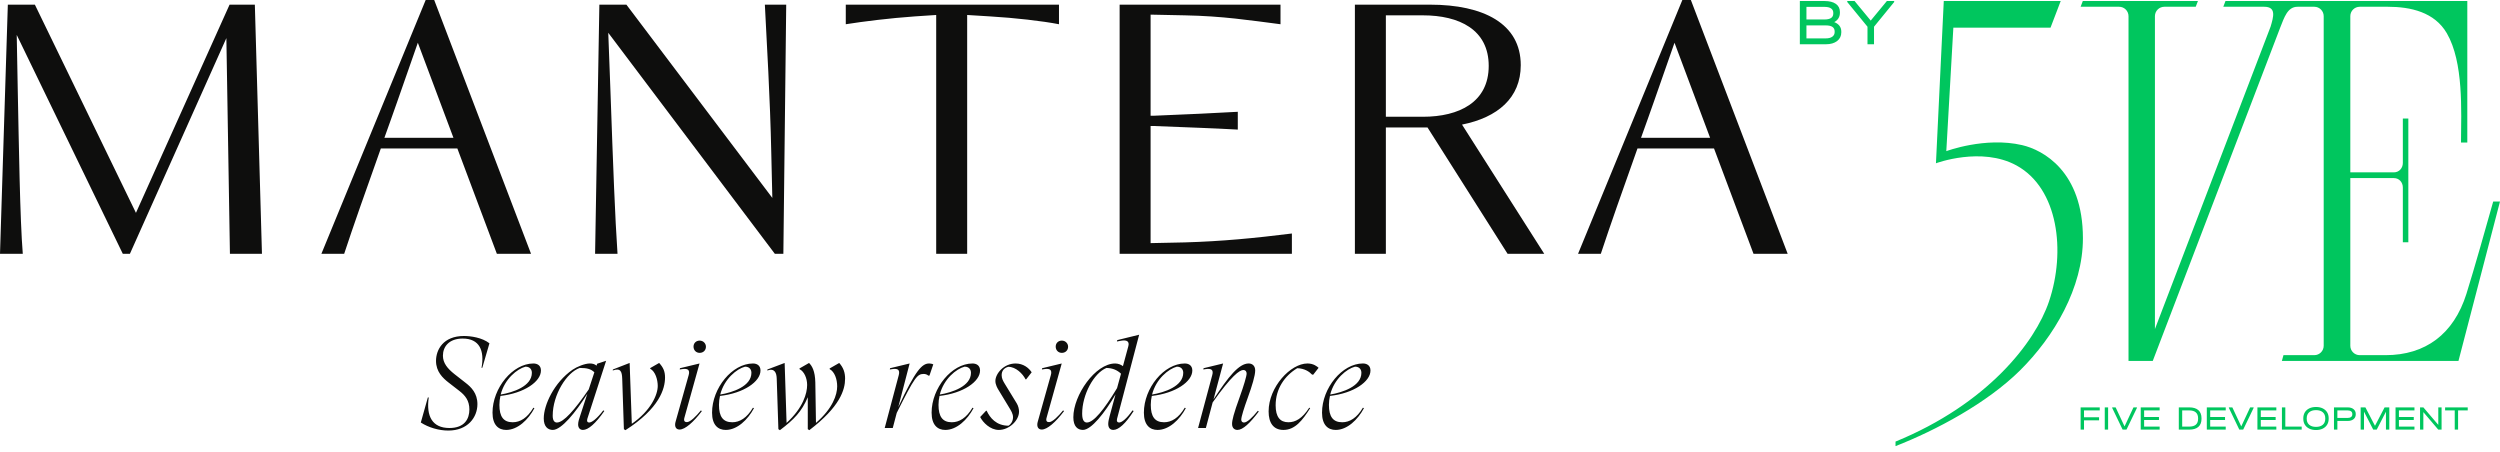 <svg width="249" height="45" viewBox="0 0 249 45" fill="none" xmlns="http://www.w3.org/2000/svg">
<g clip-path="url(#clip0_1_1357)">
<path d="M41.913 42.083L42.614 39.588H42.702C42.436 41.459 43.058 42.629 44.764 42.629C46.279 42.629 46.75 41.713 46.75 40.784C46.75 39.893 46.33 39.384 45.757 38.938L44.675 38.099C44.102 37.653 43.427 37.016 43.427 35.947C43.427 34.826 44.153 33.465 46.203 33.465C46.891 33.465 48.011 33.618 48.749 34.192L48.036 36.635H47.959C48.277 34.916 47.756 33.72 46.088 33.72C44.713 33.72 44.115 34.534 44.115 35.425C44.115 36.164 44.574 36.711 45.261 37.258L46.382 38.136C46.928 38.556 47.551 39.167 47.551 40.249C47.551 41.574 46.584 42.884 44.65 42.884C43.708 42.884 42.677 42.579 41.913 42.082V42.083ZM26.091 25.278L25.382 0.464H22.865L13.541 21.201L3.474 0.464H0.78L0 25.278H2.269C1.986 21.839 1.879 14.254 1.773 9.22L1.666 3.477L12.231 25.278H12.939L22.546 3.796L22.901 25.278H26.091H26.091ZM49.487 25.278H52.891L43.248 0.003H42.397L32.011 25.278H34.28C35.165 22.584 36.478 18.862 37.931 14.785H45.552L49.487 25.278ZM38.286 13.722C38.711 12.516 39.171 11.275 39.597 10.035L41.617 4.257L45.162 13.722H38.286V13.722ZM76.18 0.464C76.358 3.973 76.711 9.929 76.819 15.211L76.924 19.712L62.39 0.464H59.696L59.271 25.278H61.505C61.256 21.592 61.078 16.877 60.796 8.936L60.583 3.264L77.174 25.278H78.023L78.307 0.464H76.18ZM84.24 0.464V2.414C86.049 2.129 88.601 1.811 91.118 1.633L93.245 1.492V25.278H96.33V1.492L98.598 1.633C101.044 1.775 103.845 2.094 105.475 2.414V0.464H84.24ZM118.003 24.143L114.599 24.215V12.551H114.918C118.499 12.694 120.697 12.764 123.284 12.907V11.134C120.697 11.275 118.57 11.381 114.99 11.524H114.599V1.457L118.003 1.528C121.76 1.598 124.49 2.023 127.538 2.414V0.464H111.515V25.278H128.672V23.257C124.986 23.718 121.689 24.037 118.002 24.143L118.003 24.143ZM150.155 25.278H153.806L145.617 12.41C149.163 11.701 151.467 9.751 151.467 6.49C151.467 2.343 147.745 0.464 142.427 0.464H134.947V25.278H138.032V12.693H142.179L150.155 25.278V25.278ZM138.032 11.63V1.528H141.718C145.335 1.528 148.276 2.946 148.276 6.561C148.276 10.177 145.334 11.63 141.718 11.63H138.032V11.63ZM174.65 25.278H178.053L168.411 0.002H167.561L157.174 25.278H159.442C160.329 22.584 161.641 18.861 163.094 14.784H170.715L174.65 25.278H174.65ZM163.448 13.721C163.874 12.516 164.334 11.275 164.76 10.035L166.781 4.257L170.325 13.722H163.448V13.721ZM132.489 39.295C133.711 39.09 135.595 38.48 135.595 37.131C135.595 36.838 135.429 36.519 134.958 36.519C134.131 36.737 132.883 37.742 132.489 39.295ZM132.464 39.434C132.4 39.715 132.361 40.008 132.361 40.325C132.361 41.497 132.768 42.057 133.685 42.057C134.424 42.057 135.137 41.636 135.747 40.605L135.849 40.657C135.239 41.802 134.183 42.821 133.036 42.821C132.285 42.821 131.674 42.349 131.674 41.102C131.674 38.646 133.685 36.202 135.747 36.201C136.116 36.201 136.499 36.38 136.499 36.901C136.499 38.009 134.831 39.167 132.464 39.434H132.464ZM126.354 40.975C126.354 38.544 128.543 36.202 130.224 36.202C130.834 36.202 131.191 36.508 131.331 36.634L130.796 37.321L130.681 37.309C130.415 37.029 129.956 36.698 129.206 36.672C127.959 37.423 127.054 38.709 127.054 40.364C127.054 41.535 127.499 42.057 128.327 42.057C129.027 42.057 129.702 41.688 130.402 40.605L130.491 40.657C129.727 41.865 128.989 42.821 127.831 42.821C126.825 42.821 126.354 42.108 126.354 40.975ZM125.374 40.987C124.495 42.158 123.783 42.82 123.248 42.82C122.994 42.82 122.714 42.668 122.714 42.222C122.714 41.865 122.853 41.255 123.49 39.498C123.872 38.442 124.164 37.462 124.164 37.206C124.164 37.004 124.049 36.851 123.846 36.851C123.465 36.851 122.675 37.398 120.779 40.083L120.104 42.63H119.328L120.74 37.36C120.881 36.863 120.677 36.673 120.104 36.761L119.85 36.8L119.874 36.673L121.822 36.202L120.867 39.778C122.357 37.499 123.4 36.202 124.368 36.202C124.699 36.202 125.017 36.405 125.017 36.902C125.017 37.398 124.712 38.417 124.278 39.613C123.922 40.594 123.629 41.51 123.629 41.802C123.629 41.98 123.744 42.083 123.897 42.083C124.216 42.083 124.724 41.599 125.284 40.911L125.373 40.987H125.374ZM114.745 39.295C115.968 39.091 117.851 38.48 117.851 37.131C117.851 36.838 117.685 36.519 117.215 36.519C116.387 36.737 115.139 37.742 114.745 39.295ZM114.72 39.435C114.655 39.715 114.618 40.008 114.618 40.325C114.618 41.497 115.025 42.057 115.941 42.057C116.68 42.057 117.393 41.636 118.004 40.606L118.106 40.657C117.495 41.803 116.438 42.821 115.292 42.821C114.541 42.821 113.931 42.35 113.931 41.103C113.931 38.646 115.941 36.203 118.004 36.203C118.372 36.203 118.755 36.38 118.755 36.902C118.755 38.009 117.088 39.167 114.72 39.435ZM111.258 38.659L111.652 37.221C111.295 36.877 110.838 36.661 110.201 36.647C108.928 37.17 107.783 39.32 107.783 41.205C107.783 41.918 108.025 42.082 108.254 42.082C108.915 42.082 109.947 40.835 111.258 38.659ZM112.798 40.873L112.913 40.937C112.124 42.184 111.41 42.82 110.888 42.82C110.532 42.82 110.38 42.566 110.38 42.222C110.38 41.98 110.456 41.688 110.519 41.446L111.106 39.282C110.023 41.141 108.687 42.82 107.859 42.82C107.325 42.82 106.905 42.465 106.905 41.56C106.905 39.358 109.094 36.203 111.067 36.203C111.36 36.203 111.652 36.317 111.844 36.469L112.378 34.497C112.518 34 112.225 33.834 111.666 33.936L111.246 34.013L111.283 33.873L113.46 33.338L111.258 41.713C111.194 41.955 111.296 42.082 111.461 42.082C111.742 42.082 112.213 41.7 112.798 40.873H112.798ZM105.148 34.522C105.148 34.178 105.403 33.924 105.76 33.924C106.116 33.924 106.383 34.204 106.383 34.534C106.383 34.877 106.129 35.145 105.76 35.145C105.39 35.145 105.148 34.866 105.148 34.522ZM103.315 42.299C103.315 42.209 103.328 42.095 103.367 41.98L104.664 37.36C104.804 36.863 104.601 36.673 104.028 36.762L103.773 36.8L103.799 36.673L105.747 36.203L104.245 41.586C104.143 41.929 104.27 42.044 104.486 42.044C104.817 42.044 105.39 41.484 105.886 40.873L105.976 40.95C105.148 42.044 104.308 42.783 103.761 42.783C103.506 42.783 103.315 42.63 103.315 42.299H103.315ZM97.625 41.535L98.21 40.912H98.274C98.593 41.611 99.23 42.401 100.451 42.401C100.655 42.286 100.897 41.968 100.897 41.56C100.897 41.205 100.706 40.912 100.49 40.555L99.42 38.786C99.357 38.683 99.14 38.315 99.14 37.946C99.14 37.233 99.967 36.203 101.151 36.203C101.915 36.203 102.461 36.634 102.754 37.08L102.207 37.781H102.144C101.864 37.221 101.176 36.533 100.425 36.533C100.006 36.647 99.764 36.928 99.764 37.373C99.764 37.704 99.929 37.984 100.068 38.213L101.266 40.173C101.431 40.44 101.495 40.772 101.495 41.001C101.495 41.879 100.515 42.821 99.484 42.821C98.618 42.821 97.893 42.07 97.625 41.535ZM93.603 39.295C94.826 39.091 96.709 38.48 96.709 37.131C96.709 36.838 96.543 36.519 96.073 36.519C95.245 36.737 93.998 37.742 93.603 39.295ZM93.577 39.435C93.514 39.715 93.475 40.008 93.475 40.325C93.475 41.497 93.883 42.057 94.8 42.057C95.538 42.057 96.251 41.636 96.861 40.606L96.963 40.657C96.353 41.803 95.296 42.821 94.15 42.821C93.399 42.821 92.788 42.35 92.788 41.103C92.788 38.646 94.8 36.203 96.861 36.203C97.231 36.203 97.613 36.38 97.613 36.902C97.613 38.009 95.946 39.167 93.577 39.435ZM92.954 36.291L92.573 37.41H92.458C92.344 37.296 92.152 37.245 92.012 37.245C91.363 37.245 91.121 37.513 89.314 41.127L88.919 42.63H88.117L89.518 37.359C89.645 36.864 89.454 36.673 88.881 36.762L88.627 36.8L88.652 36.673L90.599 36.202L89.467 40.555C91.199 36.838 91.847 36.202 92.547 36.202C92.649 36.202 92.827 36.228 92.954 36.291L92.954 36.291ZM84.171 37.717C84.171 38.823 83.662 40.517 80.608 42.846L80.455 42.744V39.563C79.844 41.001 79.093 41.777 77.68 42.846L77.527 42.744L77.362 37.729C77.349 37.156 77.171 36.635 76.42 36.902L76.432 36.801L78.151 36.151L78.342 42.121C79.996 40.618 80.391 39.167 80.391 38.34C80.391 37.691 80.111 37.004 79.628 36.762V36.698L80.582 36.151C80.875 36.444 81.18 36.94 81.206 38.086L81.27 42.121C82.949 40.67 83.383 39.308 83.383 38.48C83.383 37.768 83.128 37.029 82.632 36.762V36.698L83.586 36.151C84.019 36.635 84.172 37.131 84.172 37.717L84.171 37.717ZM71.736 39.295C72.958 39.091 74.841 38.48 74.841 37.131C74.841 36.838 74.676 36.52 74.205 36.52C73.378 36.737 72.131 37.742 71.736 39.295ZM71.711 39.435C71.646 39.715 71.609 40.008 71.609 40.325C71.609 41.497 72.015 42.057 72.932 42.057C73.671 42.057 74.383 41.637 74.994 40.607L75.096 40.657C74.485 41.803 73.429 42.821 72.283 42.821C71.532 42.821 70.921 42.35 70.921 41.103C70.921 38.646 72.932 36.203 74.994 36.203C75.364 36.203 75.745 36.38 75.745 36.902C75.745 38.01 74.078 39.167 71.711 39.435V39.435ZM69.075 34.522C69.075 34.178 69.331 33.924 69.687 33.924C70.043 33.924 70.311 34.204 70.311 34.535C70.311 34.878 70.056 35.145 69.687 35.145C69.317 35.145 69.075 34.866 69.075 34.522ZM67.242 42.299C67.242 42.21 67.255 42.095 67.294 41.981L68.592 37.36C68.732 36.864 68.528 36.673 67.955 36.762L67.701 36.8L67.726 36.673L69.673 36.203L68.172 41.586C68.07 41.929 68.197 42.044 68.413 42.044C68.744 42.044 69.317 41.484 69.814 40.873L69.902 40.95C69.075 42.044 68.235 42.783 67.688 42.783C67.433 42.783 67.242 42.63 67.242 42.298L67.242 42.299ZM61.973 37.729C61.948 36.991 61.807 36.622 61.031 36.901L61.044 36.8L62.712 36.15L62.928 42.21C64.837 40.886 65.511 39.308 65.511 38.442C65.511 37.831 65.282 37.004 64.76 36.723V36.661L65.651 36.15C66.072 36.608 66.237 37.004 66.237 37.601C66.237 38.697 65.703 40.669 62.291 42.846L62.139 42.744L61.973 37.729H61.973ZM58.638 38.786L59.198 37.08C58.855 36.75 58.472 36.647 57.747 36.647C56.449 37.08 55.049 39.321 55.049 41.409C55.049 41.942 55.265 42.083 55.468 42.083C56.131 42.083 57.212 40.861 58.638 38.786ZM60.09 40.873L60.191 40.936C59.326 42.184 58.587 42.821 58.065 42.821C57.735 42.821 57.582 42.579 57.582 42.273C57.582 42.018 57.684 41.7 57.773 41.446L58.498 39.219C57.327 41.102 55.902 42.821 55.061 42.821C54.565 42.821 54.158 42.49 54.158 41.675C54.158 40.339 55.176 38.111 57.022 36.826C57.467 36.521 58.244 36.202 58.752 36.202C59.02 36.202 59.236 36.266 59.414 36.418L59.478 36.228L60.369 35.934L58.498 41.713C58.422 41.954 58.511 42.083 58.676 42.083C58.956 42.083 59.453 41.7 60.089 40.873L60.09 40.873ZM49.868 39.295C51.09 39.091 52.974 38.48 52.974 37.131C52.974 36.838 52.809 36.52 52.338 36.52C51.51 36.737 50.263 37.742 49.868 39.295ZM49.843 39.435C49.78 39.715 49.741 40.008 49.741 40.325C49.741 41.497 50.148 42.057 51.065 42.057C51.803 42.057 52.516 41.637 53.127 40.607L53.228 40.657C52.618 41.803 51.561 42.821 50.416 42.821C49.665 42.821 49.054 42.35 49.054 41.103C49.054 38.646 51.065 36.203 53.127 36.203C53.497 36.203 53.879 36.38 53.879 36.902C53.879 38.01 52.21 39.167 49.843 39.435L49.843 39.435Z" fill="#0E0E0D"/>
<path d="M221.657 0.102L221.44 0.674H225.512C226.757 0.674 226.432 1.699 226.152 2.651L214.631 32.772V1.609C214.631 1.093 215.05 0.674 215.567 0.674H218.694L218.913 0.102H207.447L207.23 0.674H211.065C211.581 0.674 212 1.093 212 1.609V35.946H214.416L227.106 2.755C227.511 1.746 227.828 0.674 228.834 0.674H230.491V0.102H221.657H221.657ZM193.6 0.102H205.246L204.232 2.754H194.554L193.852 15.055C193.852 15.055 197.722 13.601 201.396 14.452C203.47 14.932 207.459 17.048 207.459 23.734C207.459 28.656 204.592 33.53 201.188 36.899C197.89 40.164 192.816 42.86 188.794 44.435V43.982C197.937 40.237 202.69 34.126 204.078 30.033C205.767 25.048 205.015 18.767 200.844 16.481C197.352 14.567 192.821 16.263 192.821 16.263L193.6 0.102L193.6 0.102ZM245.655 29.269C244.393 33.271 241.582 35.374 237.596 35.374H235.027C234.511 35.374 234.091 34.955 234.091 34.438V17.738H238.437C238.953 17.738 239.323 18.157 239.323 18.674V24.131H239.87V11.807H239.323V16.231C239.323 16.747 238.953 17.166 238.437 17.166H234.091V1.609C234.091 1.093 234.511 0.674 235.027 0.674H237.83C240.094 0.674 242.482 1.205 243.705 3.313C245.383 6.205 245.138 11.019 245.116 14.198H245.744V0.102H227.432V0.674H230.505C231.021 0.674 231.44 1.093 231.44 1.61V34.438C231.44 34.955 231.021 35.374 230.505 35.374H227.432L227.275 35.946H244.864L248.999 20.071H248.324C247.751 22.112 246.39 26.939 245.655 29.269L245.655 29.269ZM209.134 40.575V40.876H207.567V41.561H209.066V41.862H207.567V42.791H207.23V40.575H209.134ZM209.634 42.791H209.968V40.575H209.634V42.791ZM212.839 40.575V40.626L211.798 42.791H211.414L210.373 40.626V40.575H210.718L211.605 42.47L212.494 40.575H212.839ZM215.101 40.575V40.876H213.555V41.531H215.033V41.831H213.555V42.49H215.101V42.791H213.217V40.575H215.101ZM218.93 41.713V41.656C218.93 41.399 218.855 41.205 218.705 41.073C218.555 40.942 218.334 40.876 218.041 40.876H217.346V42.49H218.045C218.635 42.49 218.93 42.231 218.93 41.713H218.93ZM218.045 40.575C218.446 40.575 218.751 40.668 218.958 40.852C219.166 41.037 219.27 41.306 219.27 41.659V41.71C219.27 42.064 219.166 42.332 218.958 42.515C218.751 42.698 218.446 42.79 218.045 42.79H217.009V40.575H218.045V40.575ZM221.682 40.575V40.876H220.135V41.531H221.614V41.831H220.135V42.49H221.682V42.791H219.798V40.575H221.682ZM224.461 40.575V40.626L223.421 42.791H223.036L221.996 40.626V40.575H222.341L223.229 42.47L224.116 40.575H224.461H224.461ZM226.723 40.575V40.876H225.176V41.531H226.655V41.831H225.176V42.49H226.723V42.791H224.839V40.575H226.723ZM227.618 40.575V42.49H229.249V42.79H227.28V40.575H227.618V40.575ZM231.353 42.304C231.515 42.163 231.596 41.966 231.596 41.713V41.659C231.596 41.405 231.515 41.207 231.353 41.063C231.191 40.921 230.963 40.849 230.674 40.849C230.383 40.849 230.157 40.921 229.994 41.063C229.831 41.207 229.749 41.405 229.749 41.659V41.713C229.749 41.966 229.831 42.163 229.994 42.304C230.157 42.446 230.383 42.517 230.674 42.517C230.964 42.517 231.191 42.446 231.353 42.304ZM230.005 42.693C229.814 42.6 229.667 42.47 229.563 42.301C229.46 42.132 229.408 41.934 229.408 41.707V41.662C229.408 41.436 229.46 41.236 229.563 41.066C229.667 40.897 229.814 40.766 230.005 40.673C230.197 40.581 230.419 40.535 230.674 40.535C230.928 40.535 231.15 40.581 231.341 40.673C231.531 40.766 231.678 40.897 231.782 41.066C231.885 41.236 231.936 41.436 231.936 41.662V41.707C231.936 41.934 231.885 42.132 231.782 42.301C231.678 42.47 231.531 42.6 231.341 42.693C231.15 42.785 230.928 42.831 230.674 42.831C230.419 42.831 230.197 42.785 230.005 42.693ZM234.166 41.533C234.25 41.471 234.29 41.384 234.29 41.271V41.231C234.29 41.118 234.25 41.031 234.166 40.969C234.084 40.907 233.97 40.876 233.821 40.876H232.802V41.626H233.821C233.97 41.626 234.084 41.595 234.166 41.533V41.533ZM233.828 40.575C234.075 40.575 234.271 40.635 234.415 40.753C234.559 40.871 234.632 41.031 234.632 41.23V41.271C234.632 41.471 234.559 41.631 234.415 41.749C234.271 41.867 234.075 41.926 233.828 41.926H232.802V42.79H232.464V40.575H233.828V40.575ZM237.974 42.791H237.64V41.007L236.722 42.791H236.374L235.455 41.004V42.791H235.121V40.575H235.594L236.549 42.412L237.505 40.575H237.974V42.791H237.974ZM240.48 40.575V40.876H238.933V41.531H240.412V41.831H238.933V42.49H240.48V42.791H238.596V40.575H240.48ZM243.181 40.575V42.791H242.851L241.365 41.045V42.791H241.037V40.575H241.367L242.854 42.318V40.575H243.18H243.181ZM243.533 40.876V40.575H245.785V40.876H244.825V42.79H244.491V40.876H243.533ZM182.731 3.128C182.731 2.729 182.438 2.53 181.852 2.53H179.921V3.823H181.852C182.127 3.823 182.343 3.767 182.498 3.656C182.652 3.544 182.731 3.392 182.731 3.2V3.128ZM179.921 0.686V1.94H181.721C182.302 1.94 182.594 1.743 182.594 1.349V1.27C182.594 1.082 182.518 0.938 182.37 0.837C182.222 0.736 182.006 0.686 181.726 0.686H179.921ZM183.213 2.573C183.333 2.733 183.393 2.924 183.393 3.147V3.219C183.393 3.583 183.255 3.871 182.977 4.086C182.699 4.301 182.328 4.408 181.864 4.408H179.265V0.102H181.726C182.208 0.102 182.583 0.197 182.852 0.387C183.121 0.577 183.255 0.846 183.255 1.192V1.27C183.255 1.476 183.207 1.658 183.111 1.815C183.016 1.972 182.875 2.102 182.691 2.202C182.918 2.29 183.093 2.414 183.213 2.573H183.213ZM188.66 0.2L186.652 2.661V4.407H186.002V2.661L183.987 0.2V0.102H184.716L186.324 2.051L187.932 0.102H188.66V0.2H188.66Z" fill="#00C65E"/>
</g>
<defs>
<clipPath id="clip0_1_1357">
<rect width="249" height="44.432" fill="white" transform="translate(0 0.003)"/>
</clipPath>
</defs>
</svg>
